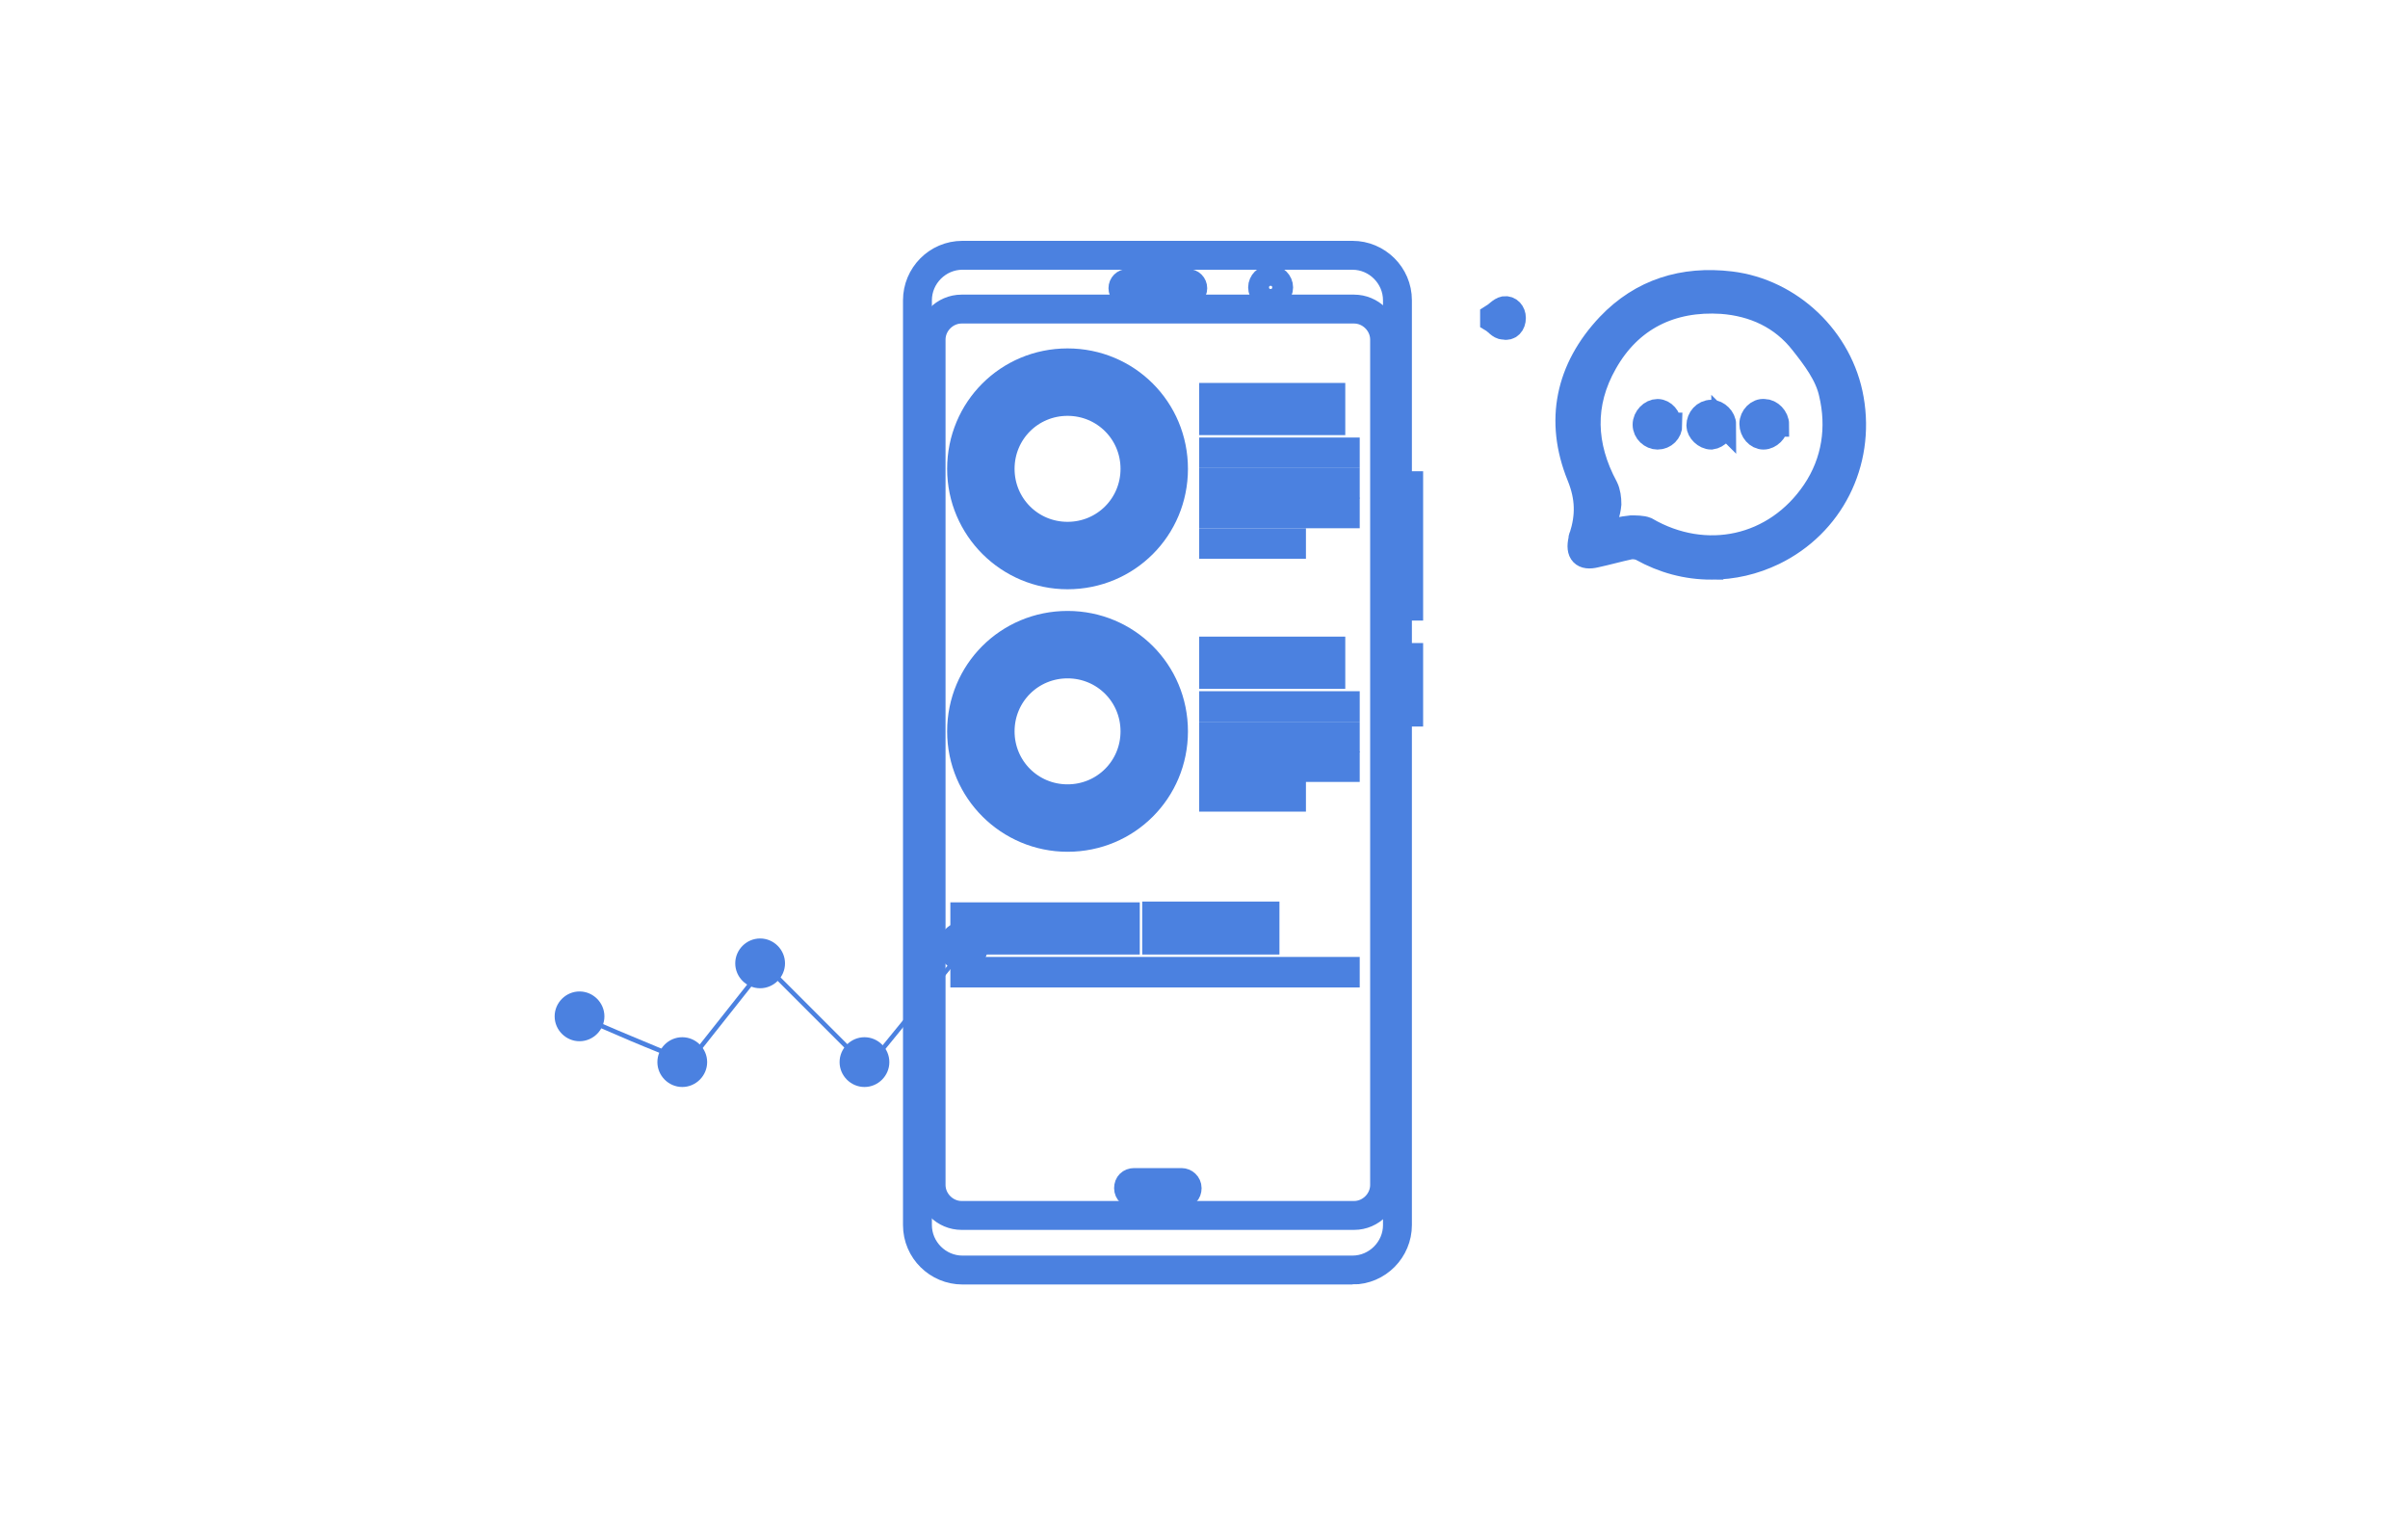 <svg xmlns="http://www.w3.org/2000/svg" viewBox="0 0 300 190"><defs><style>      .cls-1 {        stroke: #4b81e0;        stroke-miterlimit: 10;        stroke-width: 3px;      }      .cls-1, .cls-2 {        fill: #4b81e0;      }    </style></defs><g><g id="Layer_1"><g><g><g><circle class="cls-2" cx="72.2" cy="126.6" r="2.8"></circle><path class="cls-2" d="M72.2,129.7c-1.7,0-3.1-1.4-3.1-3.1s1.4-3.1,3.1-3.1,3.1,1.4,3.1,3.1-1.4,3.1-3.1,3.1ZM72.2,124c-1.4,0-2.5,1.1-2.5,2.5s1.1,2.5,2.5,2.5,2.5-1.1,2.5-2.5-1.1-2.5-2.5-2.5Z"></path></g><g><circle class="cls-2" cx="85" cy="132.2" r="2.8"></circle><path class="cls-2" d="M85,135.4c-1.7,0-3.1-1.4-3.1-3.1s1.4-3.1,3.1-3.1,3.1,1.4,3.1,3.1-1.4,3.1-3.1,3.1ZM85,129.7c-1.4,0-2.5,1.1-2.5,2.5s1.1,2.5,2.5,2.5,2.5-1.1,2.5-2.5-1.1-2.5-2.5-2.5Z"></path></g><g><circle class="cls-2" cx="94.7" cy="119.9" r="2.8"></circle><path class="cls-2" d="M94.7,123.1c-1.7,0-3.1-1.4-3.1-3.1s1.4-3.1,3.1-3.1,3.1,1.4,3.1,3.1-1.4,3.1-3.1,3.1ZM94.7,117.4c-1.4,0-2.5,1.1-2.5,2.5s1.1,2.5,2.5,2.5,2.5-1.1,2.5-2.5-1.1-2.5-2.5-2.5Z"></path></g><g><path class="cls-2" d="M104.8,132.2c0-1.6,1.3-2.8,2.8-2.8s2.8,1.3,2.8,2.8-1.3,2.8-2.8,2.8-2.8-1.3-2.8-2.8Z"></path><path class="cls-2" d="M107.7,135.4c-1.7,0-3.1-1.4-3.1-3.1s1.4-3.1,3.1-3.1,3.1,1.4,3.1,3.1-1.4,3.1-3.1,3.1ZM107.7,129.7c-1.4,0-2.5,1.1-2.5,2.5s1.1,2.5,2.5,2.5,2.5-1.1,2.5-2.5-1.1-2.5-2.5-2.5Z"></path></g><g><path class="cls-2" d="M117.2,117.8c0-1.6,1.3-2.8,2.8-2.8s2.8,1.3,2.8,2.8-1.3,2.8-2.8,2.8-2.8-1.3-2.8-2.8Z"></path><path class="cls-2" d="M120,121c-1.7,0-3.1-1.4-3.1-3.1s1.4-3.1,3.1-3.1,3.1,1.4,3.1,3.1-1.4,3.1-3.1,3.1ZM120,115.3c-1.4,0-2.5,1.1-2.5,2.5s1.1,2.5,2.5,2.5,2.5-1.1,2.5-2.5-1.1-2.5-2.5-2.5Z"></path></g><path class="cls-2" d="M82.4,131.2s0,0-.1,0c-2.5-1-5.1-2.1-7.6-3.2-.1,0-.2-.2-.1-.4,0-.1.2-.2.4-.1,2.5,1.1,5,2.1,7.6,3.2.1,0,.2.2.2.4,0,.1-.1.2-.3.2Z"></path><path class="cls-2" d="M87.3,130.6c0,0-.1,0-.2,0-.1,0-.1-.3,0-.4l6.1-7.7c0-.1.3-.1.4,0,.1,0,.1.3,0,.4l-6.1,7.7c0,0-.1.1-.2.1Z"></path><path class="cls-2" d="M105.5,130.6c0,0-.1,0-.2,0l-8.5-8.5c-.1-.1-.1-.3,0-.4.1-.1.3-.1.4,0l8.5,8.5c.1.1.1.3,0,.4,0,0-.1,0-.2,0Z"></path><path class="cls-2" d="M110,130.8c0,0-.1,0-.2,0-.1,0-.1-.3,0-.4l8.4-10.3c0-.1.3-.1.4,0,.1,0,.1.3,0,.4l-8.4,10.3c0,0-.1.1-.2.1Z"></path><path class="cls-2" d="M83,133s0,0,0,0c0,0,0,0,0-.1l1.3-2.4s0,0,.1,0c0,0,0,0,0,.1l-1.3,2.4s0,0,0,0Z"></path><path class="cls-2" d="M84,134s0,0,0,0c0,0,0,0,0-.1l1.8-3.4s0,0,.1,0c0,0,0,0,0,.1l-1.8,3.4s0,0,0,0Z"></path><path class="cls-2" d="M85.4,133.8s0,0,0,0c0,0,0,0,0-.1l1.1-1.9s0,0,.1,0c0,0,0,0,0,.1l-1.1,1.9s0,0,0,0Z"></path><path class="cls-2" d="M118,117.9s0,0,0,0c0,0,0,0,0-.1.3-.5.6-1.1.9-1.6,0,0,0,0,.1,0,0,0,0,0,0,.1-.3.5-.6,1-.9,1.5,0,0,0,0,0,0Z"></path><path class="cls-2" d="M118.7,119s0,0,0,0c0,0,0,0,0-.1.5-1,1-1.9,1.6-2.8,0,0,0,0,.1,0,0,0,0,0,0,.1-.6.9-1.1,1.8-1.6,2.8,0,0,0,0,0,0Z"></path><path class="cls-2" d="M119.6,119.9s0,0,0,0c0,0,0,0,0-.1.6-1.1,1.2-2.1,1.8-3.2,0,0,0,0,.1,0,0,0,0,0,0,.1-.6,1-1.3,2.1-1.8,3.2,0,0,0,0,0,0Z"></path><path class="cls-2" d="M120.9,119.6s0,0,0,0c0,0,0,0,0-.1.4-.5.7-1.1,1.1-1.6,0,0,0,0,.1,0,0,0,0,0,0,.1-.3.6-.7,1.1-1.1,1.7,0,0,0,0,0,0Z"></path></g><g><g><path class="cls-1" d="M168.5,158.5h-48.6c-3.2,0-5.9-2.6-5.9-5.9V37.4c0-3.2,2.6-5.9,5.9-5.9h48.6c3.2,0,5.9,2.6,5.9,5.9v115.2c0,3.2-2.6,5.9-5.9,5.9ZM119.9,32.1c-2.9,0-5.3,2.4-5.3,5.3v115.2c0,2.9,2.4,5.3,5.3,5.3h48.6c2.9,0,5.3-2.4,5.3-5.3V37.4c0-2.9-2.4-5.3-5.3-5.3h-48.6Z"></path><path class="cls-1" d="M168.7,151.7h-48.9c-2.2,0-4.1-1.8-4.1-4.1V42.3c0-2.2,1.8-4.1,4.1-4.1h48.9c2.2,0,4.1,1.8,4.1,4.1v105.3c0,2.2-1.8,4.1-4.1,4.1ZM119.8,38.8c-1.9,0-3.5,1.6-3.5,3.5v105.3c0,1.9,1.6,3.5,3.5,3.5h48.9c1.9,0,3.5-1.6,3.5-3.5V42.3c0-1.9-1.6-3.5-3.5-3.5h-48.9Z"></path><rect class="cls-1" x="175.3" y="60.2" width=".5" height="15.6"></rect><rect class="cls-1" x="175.3" y="81.6" width=".5" height="7.4"></rect><path class="cls-1" d="M158.3,37.1c-.7,0-1.3-.6-1.3-1.3s.6-1.3,1.3-1.3,1.3.6,1.3,1.3-.6,1.3-1.3,1.3ZM158.3,35c-.5,0-.9.4-.9.9s.4.9.9.9.9-.4.9-.9-.4-.9-.9-.9Z"></path><path class="cls-1" d="M148,36.8h-7.5c-.5,0-.9-.4-.9-.9s.4-.9.9-.9h7.5c.5,0,.9.4.9.9s-.4.9-.9.9ZM140.5,35.3c-.3,0-.5.2-.5.5s.2.5.5.5h7.5c.3,0,.5-.2.5-.5s-.2-.5-.5-.5h-7.5Z"></path><path class="cls-1" d="M147.2,149h-5.9c-.5,0-1-.4-1-1s.4-1,1-1h5.9c.5,0,1,.4,1,1s-.4,1-1,1ZM141.3,147.6c-.2,0-.4.2-.4.4s.2.4.4.4h5.9c.2,0,.4-.2.4-.4s-.2-.4-.4-.4h-5.9Z"></path></g><path class="cls-1" d="M133,71.9c-7.4,0-13.5-6-13.5-13.5s6-13.5,13.5-13.5,13.5,6,13.5,13.5-6,13.5-13.5,13.5ZM133,50.3c-4.5,0-8.1,3.6-8.1,8.1s3.6,8.1,8.1,8.1,8.1-3.6,8.1-8.1-3.6-8.1-8.1-8.1Z"></path><path class="cls-1" d="M133,104.6c-7.4,0-13.5-6-13.5-13.5s6-13.5,13.5-13.5,13.5,6,13.5,13.5-6,13.5-13.5,13.5ZM133,83c-4.5,0-8.1,3.6-8.1,8.1s3.6,8.1,8.1,8.1,8.1-3.6,8.1-8.1-3.6-8.1-8.1-8.1Z"></path><rect class="cls-1" x="150.9" y="49.2" width="15.2" height="3.5"></rect><rect class="cls-1" x="150.9" y="56" width="17" height=".8"></rect><rect class="cls-1" x="150.9" y="59.8" width="17" height=".8"></rect><rect class="cls-1" x="150.9" y="63.5" width="17" height=".8"></rect><rect class="cls-1" x="150.9" y="67.3" width="10.3" height=".8"></rect><rect class="cls-1" x="150.9" y="80.8" width="15.2" height="3.5"></rect><rect class="cls-1" x="150.9" y="87.6" width="17" height=".8"></rect><rect class="cls-1" x="150.9" y="91.4" width="17" height=".8"></rect><rect class="cls-1" x="150.9" y="95.1" width="17" height=".8"></rect><rect class="cls-1" x="150.9" y="98.8" width="10.3" height=".8"></rect><rect class="cls-1" x="119.9" y="113.9" width="20.6" height="3.5"></rect><path class="cls-1" d="M157.9,117.4h-14.1v-3.6h14.1v3.6ZM144.6,116.6h12.5v-2h-12.5v2Z"></path><rect class="cls-1" x="119.9" y="120.7" width="48" height=".8"></rect></g><path class="cls-1" d="M213.2,70.7c-3.1,0-6-.8-8.7-2.3-.4-.2-1-.3-1.5-.2-1.4.3-2.8.7-4.2,1-1.6.4-2.3-.3-1.9-2,0-.1,0-.3.1-.4.8-2.5.8-4.8-.3-7.5-2.8-6.9-1.4-13.4,3.7-18.8,4.1-4.3,9.3-5.9,15.2-5.2,7.5.9,13.8,6.9,15.1,14.4,1.4,8-2.5,15.7-9.7,19.2-2.5,1.2-5.1,1.8-7.8,1.8ZM199.7,66.4c1.3-.3,2.4-.6,3.5-.7.6,0,1.4,0,1.9.2,7.4,4.3,16.1,2.4,20.9-4.7,2.5-3.7,3.1-8,2.1-12.2-.5-2.3-2.1-4.4-3.6-6.3-2.5-3.2-6-4.8-10-5.1-6.3-.4-11.4,2.1-14.5,7.6-2.9,5.1-2.7,10.3.1,15.5.3.6.4,1.4.4,2.1-.1,1.1-.5,2.1-.8,3.4Z"></path><path class="cls-1" d="M185.9,39.4c.5-.3,1-.9,1.5-1,.7-.1,1.2.5,1.2,1.2,0,.8-.5,1.4-1.3,1.2-.5,0-.9-.6-1.4-.9,0-.2,0-.4,0-.5Z"></path><path class="cls-1" d="M214.7,52.8c0,.8-.7,1.6-1.5,1.7-.8,0-1.6-.8-1.6-1.5,0-.9.7-1.7,1.6-1.7.8,0,1.6.8,1.6,1.6Z"></path><path class="cls-1" d="M208.1,52.9c0,.9-.7,1.6-1.6,1.6-.8,0-1.6-.7-1.6-1.6,0-.9.8-1.7,1.6-1.7.8,0,1.5.8,1.5,1.7Z"></path><path class="cls-1" d="M221.3,52.9c0,.8-.8,1.6-1.6,1.6-.8,0-1.5-.8-1.5-1.7,0-.9.8-1.7,1.6-1.6.8,0,1.6.8,1.6,1.7Z"></path></g></g></g></svg>